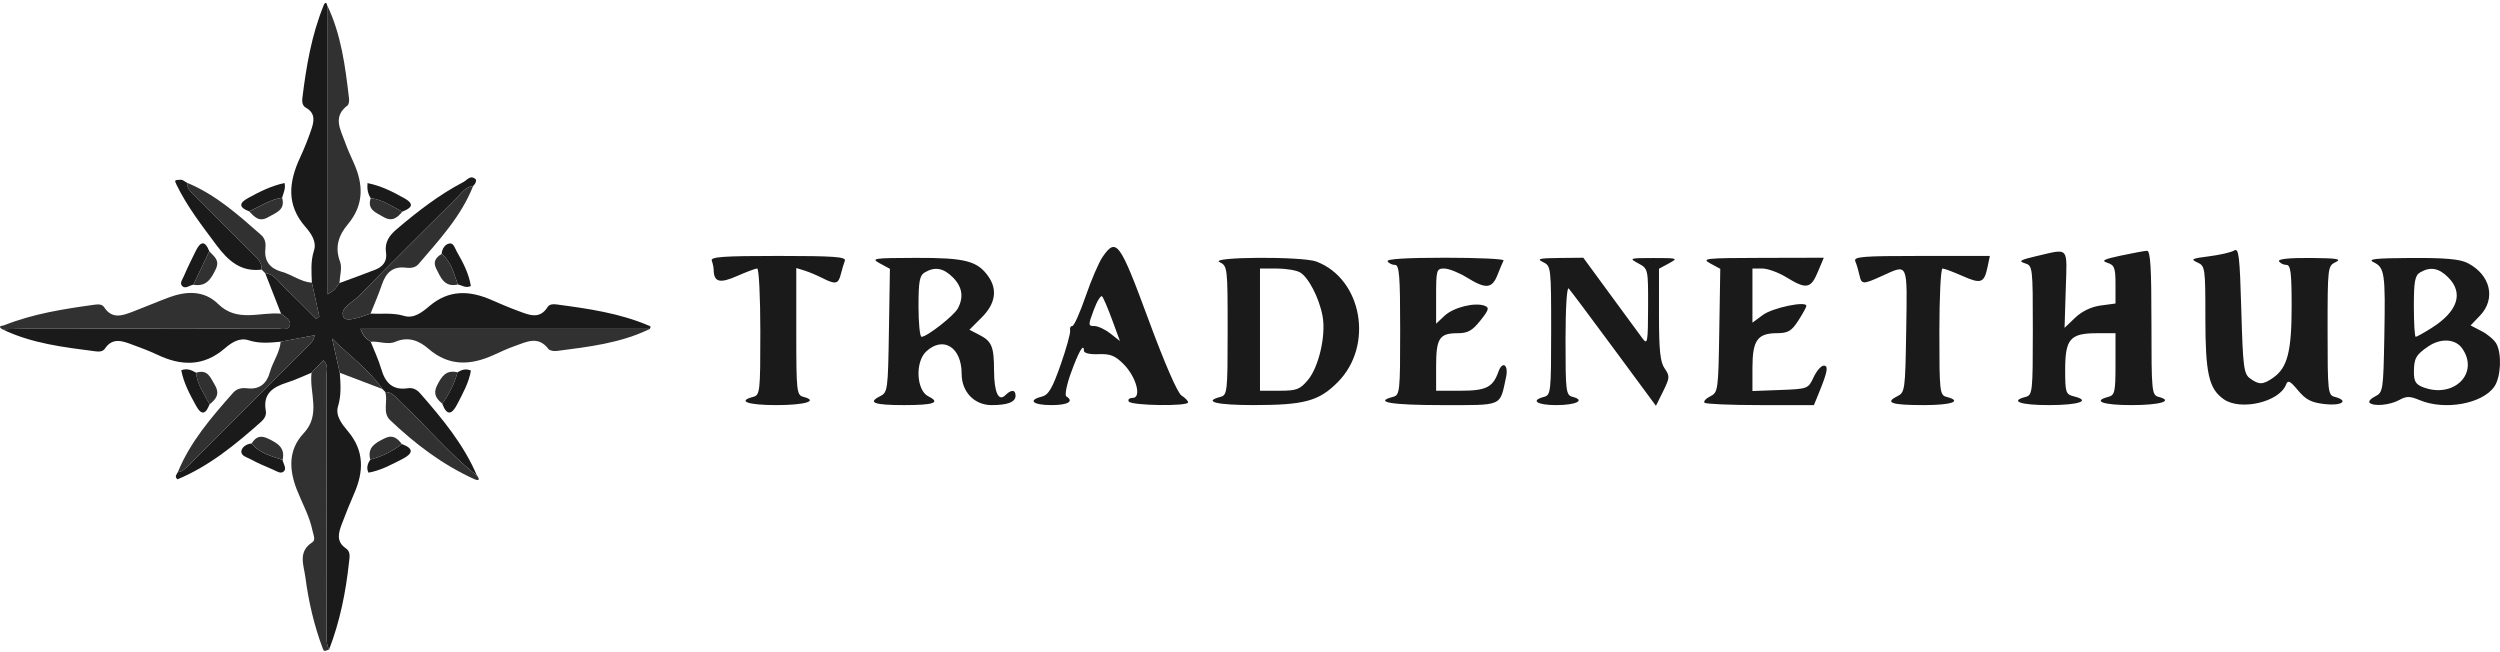 <svg width="230" height="60" viewBox="0 0 230 60" fill="none" xmlns="http://www.w3.org/2000/svg">
<path d="M34.092 28.848C35.125 28.905 36.153 28.75 37.197 29.068C38.079 29.334 38.866 28.705 39.505 28.161C41.311 26.624 43.22 26.718 45.238 27.606C46.065 27.969 46.898 28.321 47.745 28.633C48.681 28.977 49.646 29.415 50.382 28.244C50.545 27.986 50.877 27.966 51.163 28.003C54.085 28.39 57.002 28.802 59.744 29.979C59.787 29.996 59.853 30.033 59.85 30.059C59.85 30.125 59.813 30.19 59.793 30.256C50.948 30.256 42.106 30.256 33.167 30.256C33.393 30.966 33.754 31.201 34.103 31.438C34.432 32.271 34.825 33.087 35.074 33.943C35.44 35.208 36.115 35.932 37.524 35.718C37.982 35.649 38.348 35.841 38.652 36.184C40.681 38.503 42.647 40.864 43.873 43.738C41.322 41.751 39.278 39.241 36.926 37.051C36.485 36.642 36.15 36.064 35.437 36.058L35.466 36.081C35.363 35.972 35.257 35.864 35.154 35.758C35.154 35.758 35.185 35.795 35.185 35.792C33.923 33.986 32.128 32.703 30.554 31.146C30.789 32.197 31.023 33.247 31.261 34.301C31.332 35.334 31.418 36.333 31.098 37.381C30.834 38.239 31.467 39.032 32.011 39.676C33.525 41.471 33.471 43.374 32.589 45.392C32.174 46.346 31.782 47.313 31.418 48.286C31.129 49.065 30.938 49.846 31.811 50.439C32.291 50.765 32.157 51.277 32.108 51.744C31.813 54.486 31.272 57.171 30.279 59.75C29.941 59.126 30.05 58.448 30.05 57.786C30.044 50.072 30.05 42.358 30.033 34.644C30.033 34.166 30.256 33.617 29.75 33.147C29.372 33.545 29.017 33.92 28.659 34.292C27.915 34.596 27.185 34.95 26.421 35.191C25.121 35.6 24.165 36.198 24.454 37.798C24.526 38.188 24.331 38.531 24.025 38.803C21.678 40.881 19.271 42.873 16.334 44.096C16.056 43.873 16.199 43.729 16.362 43.434L16.357 43.443C16.82 43.389 17.104 43.057 17.404 42.759C21.028 39.144 24.649 35.526 28.27 31.905C28.57 31.604 28.897 31.315 28.937 30.849C29.005 30.814 29.071 30.777 29.14 30.743C29.071 30.777 29.003 30.811 28.934 30.846C27.898 31.043 26.861 31.241 25.825 31.438C24.835 31.53 23.865 31.63 22.871 31.304C22.016 31.023 21.266 31.547 20.67 32.059C18.704 33.751 16.637 33.671 14.442 32.62C13.672 32.254 12.865 31.965 12.066 31.667C11.196 31.341 10.331 31.069 9.659 32.065C9.45 32.374 9.086 32.363 8.746 32.317C5.832 31.942 2.912 31.596 0.219 30.296C1.026 30.273 1.83 30.233 2.635 30.233C10.226 30.227 17.814 30.233 25.405 30.219C25.845 30.219 26.507 30.456 26.667 29.916C26.804 29.452 26.212 29.157 25.857 28.856C25.37 27.614 24.884 26.372 24.397 25.13C25.196 25.198 25.568 25.865 26.066 26.34C27.09 27.322 28.087 28.338 29.091 29.34L29.378 29.123C29.148 28.084 28.92 27.044 28.691 26.008C28.659 25.021 28.562 24.05 28.885 23.057C29.157 22.221 28.61 21.457 28.092 20.865C26.323 18.844 26.572 16.726 27.603 14.507C27.981 13.694 28.316 12.856 28.61 12.006C28.877 11.236 29.091 10.44 28.135 9.905C27.82 9.727 27.775 9.369 27.818 9.02C28.175 6.101 28.665 3.212 29.787 0.467C29.804 0.424 29.816 0.37 29.847 0.341C30.062 0.147 30.047 0.376 30.099 0.482C30.099 9.315 30.099 18.148 30.099 27.067C30.714 26.816 30.96 26.415 31.232 26.04C32.334 25.631 33.445 25.238 34.541 24.806C35.222 24.537 35.632 24.022 35.514 23.258C35.366 22.29 35.812 21.663 36.508 21.074C38.423 19.448 40.401 17.911 42.636 16.746C42.971 16.571 43.303 16.021 43.792 16.528C43.792 16.68 43.821 16.823 43.523 17.118L43.529 17.109C42.839 17.175 42.493 17.739 42.066 18.163C39.044 21.168 36.015 24.171 33.03 27.219C32.443 27.817 31.189 28.375 31.616 29.186C31.876 29.681 33.25 29.134 34.092 28.848Z" fill="#1A1A1A"/>
<path d="M25.857 28.859C26.212 29.16 26.805 29.455 26.667 29.918C26.507 30.459 25.846 30.222 25.405 30.222C17.814 30.236 10.226 30.23 2.635 30.236C1.831 30.236 1.024 30.276 0.219 30.299C-0.305 29.967 0.262 29.973 0.359 29.933C3.027 28.868 5.838 28.427 8.66 28.038C8.989 27.992 9.379 27.952 9.582 28.264C10.323 29.4 11.277 29.031 12.224 28.67C13.332 28.25 14.419 27.78 15.53 27.365C17.141 26.764 18.782 26.701 20.067 27.966C21.836 29.701 23.914 28.673 25.857 28.859Z" fill="#313131"/>
<path d="M28.66 34.292C29.015 33.917 29.373 33.545 29.75 33.147C30.257 33.617 30.034 34.166 30.034 34.644C30.051 42.358 30.042 50.072 30.051 57.786C30.051 58.445 29.942 59.126 30.28 59.75C29.819 59.939 29.799 59.948 29.679 59.621C28.889 57.515 28.388 55.336 28.096 53.112C27.95 51.987 27.375 50.765 28.737 49.886C29.069 49.672 28.823 49.179 28.746 48.807C28.477 47.485 27.807 46.317 27.32 45.078C26.59 43.22 26.493 41.399 27.939 39.859C29.559 38.133 28.437 36.147 28.663 34.292H28.66Z" fill="#313131"/>
<path d="M31.233 26.04C30.961 26.415 30.715 26.816 30.099 27.067C30.099 18.148 30.099 9.315 30.099 0.482C31.396 3.187 31.765 6.112 32.108 9.04C32.134 9.261 32.108 9.601 31.965 9.707C30.591 10.741 31.324 11.905 31.728 13.039C31.968 13.712 32.266 14.364 32.558 15.014C33.442 16.992 33.485 18.858 32.008 20.627C31.184 21.612 30.766 22.7 31.281 24.062C31.499 24.632 31.261 25.373 31.23 26.037L31.233 26.04Z" fill="#313131"/>
<path d="M34.11 31.436C33.758 31.195 33.4 30.963 33.174 30.253C42.11 30.253 50.955 30.253 59.799 30.253C57.103 31.576 54.172 31.905 51.252 32.286C50.992 32.32 50.586 32.277 50.46 32.111C49.515 30.852 48.424 31.461 47.368 31.831C46.696 32.065 46.049 32.371 45.399 32.666C43.286 33.622 41.294 33.714 39.411 32.08C38.564 31.344 37.565 30.934 36.38 31.441C35.653 31.75 34.874 31.37 34.115 31.441L34.11 31.436Z" fill="#313131"/>
<path d="M28.94 30.849C28.897 31.315 28.573 31.604 28.273 31.905C24.652 35.526 21.031 39.144 17.407 42.759C17.107 43.06 16.824 43.389 16.36 43.443C17.505 40.627 19.465 38.38 21.441 36.138C21.79 35.74 22.259 35.666 22.743 35.723C23.905 35.864 24.549 35.257 24.832 34.235C25.099 33.276 25.734 32.452 25.826 31.435C26.862 31.238 27.898 31.04 28.934 30.843H28.937L28.94 30.849Z" fill="#313131"/>
<path d="M28.694 26.011C28.923 27.05 29.152 28.089 29.381 29.125L29.095 29.343C28.087 28.341 27.094 27.325 26.069 26.343C25.574 25.868 25.199 25.201 24.401 25.133C24.292 25.024 24.183 24.912 24.071 24.803C24.117 24.085 23.596 23.696 23.164 23.263C21.484 21.577 19.795 19.9 18.12 18.208C17.728 17.813 17.205 17.487 17.216 16.82C19.844 17.902 21.919 19.768 24.014 21.609C24.421 21.964 24.466 22.43 24.415 22.908C24.289 24.062 24.899 24.72 25.912 25.001C26.871 25.267 27.672 25.937 28.694 26.008V26.011Z" fill="#313131"/>
<path d="M34.092 28.848C33.251 29.137 31.877 29.684 31.616 29.186C31.193 28.375 32.447 27.817 33.031 27.219C36.013 24.174 39.041 21.171 42.067 18.163C42.493 17.739 42.84 17.178 43.53 17.109C42.428 19.903 40.415 22.061 38.506 24.291C38.191 24.66 37.748 24.674 37.321 24.626C36.099 24.483 35.492 25.124 35.129 26.2C34.825 27.096 34.442 27.966 34.092 28.848Z" fill="#313131"/>
<path d="M17.216 16.82C17.204 17.484 17.728 17.811 18.12 18.208C19.795 19.9 21.483 21.577 23.164 23.263C23.596 23.698 24.114 24.088 24.071 24.803C22.142 25.044 20.968 23.968 19.909 22.545C18.584 20.765 17.221 19.016 16.245 17.006C16.022 16.545 16.053 16.565 16.629 16.537C16.772 16.537 16.772 16.537 17.221 16.826L17.216 16.82Z" fill="#1A1A1A"/>
<path d="M35.438 36.058C36.15 36.064 36.485 36.642 36.926 37.051C39.279 39.241 41.322 41.752 43.873 43.738C44.153 44.079 44.102 44.288 43.655 44.087C40.724 42.768 38.2 40.847 35.887 38.649C35.154 37.95 35.718 36.903 35.438 36.058Z" fill="#313131"/>
<path d="M31.261 34.298C31.026 33.247 30.792 32.197 30.554 31.143C32.129 32.701 33.923 33.983 35.185 35.789C33.877 35.291 32.569 34.793 31.261 34.295V34.298Z" fill="#313131"/>
<path d="M42.092 34.255C42.459 34.023 42.837 33.883 43.326 34.092C43.129 35.222 42.579 36.196 42.067 37.186C41.557 38.176 41.105 38.262 40.684 37.134C41.325 36.256 41.809 35.305 42.09 34.252L42.092 34.255Z" fill="#1A1A1A"/>
<path d="M22.92 19.445C21.979 19.081 21.953 18.692 22.852 18.203C23.888 17.639 24.933 17.106 26.178 16.834C26.301 17.353 26.069 17.765 25.954 18.191C24.835 18.349 23.925 19.007 22.92 19.442V19.445Z" fill="#1A1A1A"/>
<path d="M34.104 18.234C33.846 17.831 33.763 17.398 33.809 16.843C35.091 17.104 36.153 17.65 37.201 18.24C38.248 18.832 37.762 19.167 37.012 19.474C36.07 18.993 35.197 18.354 34.101 18.234H34.104Z" fill="#1A1A1A"/>
<path d="M17.791 26.194C17.439 26.24 17.061 26.621 16.758 26.312C16.497 26.046 16.801 25.674 16.924 25.387C17.259 24.6 17.639 23.836 18.017 23.069C18.458 22.176 18.879 22.133 19.254 23.114C18.767 24.139 18.281 25.167 17.794 26.192L17.791 26.194Z" fill="#1A1A1A"/>
<path d="M40.633 23.358C40.664 22.886 40.942 22.476 41.334 22.399C41.74 22.319 41.855 22.857 42.03 23.157C42.593 24.134 43.123 25.13 43.318 26.309C42.865 26.547 42.505 26.243 42.121 26.174C41.755 25.167 41.526 24.088 40.633 23.358Z" fill="#1A1A1A"/>
<path d="M19.279 37.203C18.936 38.073 18.564 38.288 18.029 37.315C17.462 36.284 16.907 35.26 16.675 34.066C17.221 33.848 17.634 34.063 18.043 34.289C18.14 35.394 18.802 36.258 19.282 37.2L19.279 37.203Z" fill="#1A1A1A"/>
<path d="M36.964 40.85C38.074 41.256 38.025 41.711 37.029 42.224C36.03 42.736 35.043 43.28 33.901 43.486C33.672 43.019 33.838 42.647 34.064 42.281C35.129 42.003 36.099 41.531 36.964 40.85Z" fill="#1A1A1A"/>
<path d="M25.997 42.312C26.06 42.662 26.384 43.074 26.132 43.346C25.843 43.658 25.43 43.334 25.101 43.197C24.414 42.908 23.724 42.613 23.072 42.258C22.731 42.075 22.156 41.946 22.207 41.505C22.25 41.136 22.677 40.836 23.146 40.801C23.882 41.709 24.967 41.958 25.994 42.312H25.997Z" fill="#1A1A1A"/>
<path d="M17.791 26.195C18.278 25.17 18.765 24.142 19.251 23.117C19.672 23.584 20.256 23.916 19.849 24.766C19.412 25.685 18.959 26.403 17.791 26.195Z" fill="#313131"/>
<path d="M25.997 42.312C24.967 41.958 23.882 41.709 23.149 40.801C23.521 40.206 23.937 40.002 24.664 40.352C25.534 40.77 26.252 41.179 26 42.312H25.997Z" fill="#313131"/>
<path d="M40.633 23.358C41.528 24.085 41.755 25.167 42.121 26.174C40.896 26.455 40.555 25.562 40.134 24.72C39.8 24.05 40.117 23.684 40.633 23.358Z" fill="#313131"/>
<path d="M22.92 19.445C23.922 19.007 24.835 18.352 25.954 18.194C26.275 19.328 25.396 19.554 24.678 19.977C23.836 20.473 23.407 19.946 22.923 19.445H22.92Z" fill="#313131"/>
<path d="M36.963 40.85C36.096 41.531 35.129 42.003 34.064 42.281C33.783 41.165 34.493 40.773 35.343 40.346C36.136 39.948 36.542 40.306 36.966 40.85H36.963Z" fill="#313131"/>
<path d="M42.092 34.255C41.812 35.308 41.325 36.261 40.687 37.137C40.155 36.685 39.811 36.25 40.212 35.454C40.63 34.624 41.045 34 42.095 34.252L42.092 34.255Z" fill="#313131"/>
<path d="M34.104 18.234C35.2 18.352 36.073 18.993 37.015 19.474C36.54 20.04 36.076 20.435 35.255 19.949C34.559 19.537 33.766 19.296 34.104 18.234Z" fill="#313131"/>
<path d="M19.279 37.203C18.799 36.261 18.137 35.397 18.04 34.292C19.105 33.943 19.36 34.727 19.772 35.434C20.258 36.267 19.858 36.731 19.279 37.203Z" fill="#313131"/>
<path d="M35.154 35.755C35.257 35.864 35.363 35.972 35.466 36.078C35.363 35.969 35.257 35.861 35.154 35.755Z" fill="#313131"/>
<path d="M28.937 30.846C29.006 30.811 29.074 30.777 29.143 30.743C29.074 30.777 29.009 30.814 28.94 30.849L28.937 30.846Z" fill="#313131"/>
<path fill-rule="evenodd" clip-rule="evenodd" d="M101.444 23.628C101.097 24.128 100.391 25.765 99.876 27.266C99.36 28.767 98.809 29.994 98.651 29.994C98.492 29.994 98.402 30.181 98.451 30.408C98.499 30.635 98.106 32.053 97.578 33.559C96.813 35.739 96.462 36.335 95.851 36.488C94.516 36.823 95.022 37.27 96.738 37.27C98.248 37.27 98.837 36.923 98.101 36.468C97.941 36.369 98.131 35.401 98.524 34.317C99.234 32.354 99.715 31.522 99.715 32.252C99.715 32.488 100.229 32.615 101.059 32.583C102.143 32.54 102.589 32.717 103.366 33.495C104.537 34.667 105.058 36.609 104.201 36.609C103.895 36.609 103.736 36.757 103.848 36.939C104.084 37.321 109.305 37.397 109.305 37.019C109.305 36.881 109.034 36.598 108.703 36.392C108.335 36.162 107.148 33.435 105.647 29.367C103.021 22.252 102.701 21.816 101.444 23.628ZM205.542 23.047C205.271 23.215 204.229 23.455 203.228 23.581C201.647 23.779 201.504 23.853 202.15 24.141C202.871 24.463 202.894 24.616 202.894 29.229C202.894 34.368 203.209 35.766 204.586 36.731C206.138 37.818 209.701 36.982 210.313 35.388C210.487 34.935 210.677 35.027 211.425 35.922C212.144 36.784 212.644 37.038 213.894 37.179C215.461 37.356 216.133 36.862 214.799 36.513C214.169 36.348 214.138 36.062 214.138 30.407C214.138 24.581 214.151 24.467 214.882 24.114C215.477 23.828 215.009 23.751 212.547 23.733C210.574 23.719 209.542 23.83 209.673 24.042C209.786 24.224 210.092 24.372 210.354 24.372C210.741 24.372 210.831 25.086 210.831 28.186C210.831 32.336 210.445 33.832 209.139 34.746C208.195 35.407 207.833 35.419 207.008 34.817C206.427 34.393 206.351 33.8 206.201 28.545C206.057 23.511 205.97 22.782 205.542 23.047ZM187.351 23.563C185.867 23.907 185.669 24.028 186.276 24.217C187.012 24.447 187.02 24.519 187.02 30.395C187.02 36.062 186.989 36.348 186.359 36.513C184.853 36.907 185.876 37.27 188.489 37.27C191.251 37.27 192.414 36.872 190.821 36.472C190.043 36.277 189.996 36.138 189.996 34.008C189.996 31.183 190.456 30.656 192.916 30.656H194.626V33.498C194.626 36.062 194.561 36.357 193.965 36.513C192.46 36.907 193.482 37.27 196.095 37.27C198.746 37.27 200.015 36.884 198.591 36.512C197.962 36.347 197.933 36.049 197.933 29.695C197.933 24.588 197.838 23.055 197.52 23.071C197.293 23.083 196.214 23.282 195.122 23.514C193.529 23.853 193.285 23.984 193.882 24.177C194.53 24.386 194.626 24.644 194.626 26.17V27.923L193.266 28.105C192.403 28.221 191.548 28.629 190.923 29.224L189.939 30.16L190.05 26.604C190.176 22.605 190.398 22.856 187.351 23.563ZM65.483 23.986C65.576 24.228 65.654 24.6 65.657 24.813C65.672 25.957 66.208 26.103 67.802 25.399C68.666 25.016 69.504 24.703 69.663 24.703C69.821 24.703 69.951 27.321 69.951 30.522C69.951 36.062 69.919 36.348 69.29 36.513C67.784 36.907 68.807 37.27 71.42 37.27C74.07 37.27 75.34 36.884 73.916 36.512C73.291 36.348 73.258 36.051 73.258 30.499V24.659L74.002 24.888C74.412 25.014 75.148 25.322 75.639 25.572C76.871 26.198 77.125 26.148 77.355 25.23C77.465 24.792 77.631 24.234 77.725 23.99C77.864 23.628 76.734 23.546 71.605 23.546C66.502 23.546 65.346 23.629 65.483 23.986ZM170.689 24.042C170.805 24.315 170.973 24.872 171.062 25.282C171.259 26.189 171.366 26.194 173.177 25.372C175.57 24.287 175.471 24.062 175.371 30.399C175.283 35.927 175.258 36.105 174.538 36.463C173.36 37.05 174.028 37.27 176.989 37.27C179.572 37.27 180.582 36.905 179.083 36.513C178.454 36.348 178.422 36.062 178.422 30.522C178.422 27.321 178.552 24.703 178.711 24.703C178.869 24.703 179.704 25.015 180.564 25.396C182.264 26.147 182.544 26.043 182.86 24.538L183.068 23.546H176.773C171.303 23.546 170.505 23.611 170.689 24.042ZM80.955 24.235L81.872 24.732L81.781 30.413C81.694 35.926 81.669 36.105 80.949 36.463C79.791 37.04 80.428 37.27 83.179 37.27C85.93 37.27 86.569 37.039 85.41 36.465C84.303 35.916 84.176 33.301 85.209 32.338C86.775 30.879 88.471 31.942 88.471 34.382C88.471 36.055 89.636 37.27 91.24 37.27C92.711 37.27 93.431 36.987 93.431 36.408C93.431 35.837 93.033 35.816 92.491 36.358C91.865 36.985 91.458 36.091 91.452 34.073C91.446 31.888 91.245 31.401 90.112 30.815L89.187 30.336L90.317 29.206C91.577 27.947 91.787 26.658 90.931 25.436C89.925 24 88.797 23.71 84.271 23.724C80.313 23.736 80.097 23.77 80.955 24.235ZM112.199 24.114C112.929 24.467 112.943 24.581 112.943 30.407C112.943 36.062 112.912 36.348 112.281 36.513C110.624 36.946 111.935 37.27 115.34 37.268C120.004 37.266 121.334 36.904 123.067 35.165C126.414 31.809 125.327 25.658 121.106 24.063C119.808 23.573 111.179 23.623 112.199 24.114ZM127.659 24.042C127.771 24.224 128.078 24.372 128.34 24.372C128.737 24.372 128.816 25.367 128.816 30.356C128.816 36.062 128.786 36.348 128.155 36.513C126.336 36.988 128 37.27 132.628 37.27C138.359 37.27 137.961 37.442 138.556 34.707C138.807 33.556 138.227 33.148 137.85 34.211C137.346 35.633 136.719 35.947 134.387 35.947H132.123V33.698C132.123 31.122 132.425 30.656 134.091 30.656C135.037 30.656 135.445 30.43 136.192 29.494C136.977 28.51 137.038 28.303 136.591 28.131C135.695 27.787 133.722 28.277 132.903 29.047L132.123 29.779V27.241C132.123 24.829 132.16 24.703 132.868 24.705C133.277 24.706 134.207 25.073 134.934 25.521C136.71 26.615 137.267 26.568 137.774 25.282C138.008 24.691 138.258 24.096 138.33 23.959C138.402 23.823 135.985 23.711 132.958 23.711C129.373 23.711 127.526 23.826 127.659 24.042ZM141.962 24.114C142.692 24.467 142.706 24.581 142.706 30.407C142.706 36.062 142.675 36.348 142.045 36.513C140.766 36.847 141.402 37.27 143.182 37.27C145.008 37.27 145.888 36.826 144.687 36.512C144.066 36.35 144.029 36.052 144.029 31.282C144.029 28.349 144.151 26.356 144.32 26.539C144.48 26.712 146.352 29.211 148.479 32.094L152.347 37.335L153.011 35.993C153.624 34.753 153.635 34.594 153.151 33.902C152.739 33.315 152.627 32.251 152.627 28.939V24.724L153.536 24.231C154.416 23.754 154.369 23.738 152.131 23.738C149.893 23.738 149.846 23.754 150.725 24.231C151.632 24.722 151.635 24.738 151.624 28.269C151.615 31.482 151.568 31.752 151.123 31.152C150.852 30.788 149.513 28.965 148.148 27.101L145.664 23.711L143.441 23.733C141.596 23.752 141.344 23.817 141.962 24.114ZM157.347 24.235L158.265 24.732L158.174 30.413C158.086 35.926 158.062 36.105 157.342 36.463C156.933 36.667 156.698 36.931 156.818 37.051C156.938 37.172 159.251 37.27 161.959 37.27H166.881L167.32 36.195C168.142 34.186 168.242 33.632 167.779 33.639C167.539 33.644 167.12 34.127 166.847 34.714C166.358 35.768 166.318 35.783 163.788 35.878L161.225 35.975V33.835C161.225 31.31 161.687 30.658 163.481 30.652C164.504 30.648 164.816 30.465 165.442 29.499C165.851 28.867 166.186 28.254 166.186 28.137C166.186 27.664 163.076 28.315 162.183 28.976L161.225 29.684V27.193V24.703L162.135 24.705C162.635 24.706 163.639 25.073 164.367 25.521C166.174 26.634 166.593 26.562 167.236 25.031L167.79 23.711L162.11 23.724C156.864 23.736 156.5 23.776 157.347 24.235ZM218.361 24.118C219.392 24.614 219.467 25.128 219.358 30.977C219.267 35.904 219.236 36.108 218.522 36.463C218.113 36.667 217.878 36.931 217.998 37.051C218.36 37.413 219.872 37.276 220.726 36.803C221.398 36.431 221.703 36.433 222.617 36.815C224.92 37.777 228.368 37.155 229.472 35.578C230.079 34.711 230.186 32.592 229.671 31.63C229.484 31.28 228.872 30.756 228.312 30.467L227.294 29.94L228.157 29.04C229.644 27.487 229.134 25.292 227.032 24.205C226.322 23.838 224.987 23.717 221.843 23.733C218.528 23.751 217.773 23.834 218.361 24.118ZM87.659 25.515C88.529 26.385 88.682 27.328 88.123 28.373C87.764 29.044 85.282 30.987 84.783 30.987C84.629 30.987 84.502 29.729 84.502 28.192C84.502 25.88 84.602 25.339 85.081 25.06C86.019 24.514 86.795 24.651 87.659 25.515ZM119.577 25.045C120.363 25.465 121.374 27.417 121.68 29.107C121.999 30.859 121.326 33.775 120.33 34.958C119.595 35.832 119.29 35.947 117.708 35.947H115.919V30.325V24.703H117.429C118.259 24.703 119.226 24.857 119.577 25.045ZM225.231 25.515C226.676 26.96 226.123 28.648 223.706 30.174C222.998 30.621 222.341 30.987 222.247 30.987C222.152 30.987 222.075 29.729 222.075 28.192C222.075 25.88 222.175 25.339 222.653 25.06C223.592 24.514 224.367 24.651 225.231 25.515ZM102.325 29.445L103.034 31.375L102.156 30.685C101.674 30.305 101.009 29.994 100.678 29.994C100.105 29.994 100.102 29.926 100.627 28.51C100.93 27.694 101.276 27.136 101.397 27.27C101.518 27.404 101.936 28.383 102.325 29.445ZM226.52 32.052C228.124 34.342 225.75 36.7 222.923 35.625C222.249 35.368 222.076 35.08 222.08 34.219C222.086 32.968 222.266 32.645 223.389 31.877C224.542 31.087 225.898 31.163 226.52 32.052Z" fill="#1A1A1A"/>
</svg>

